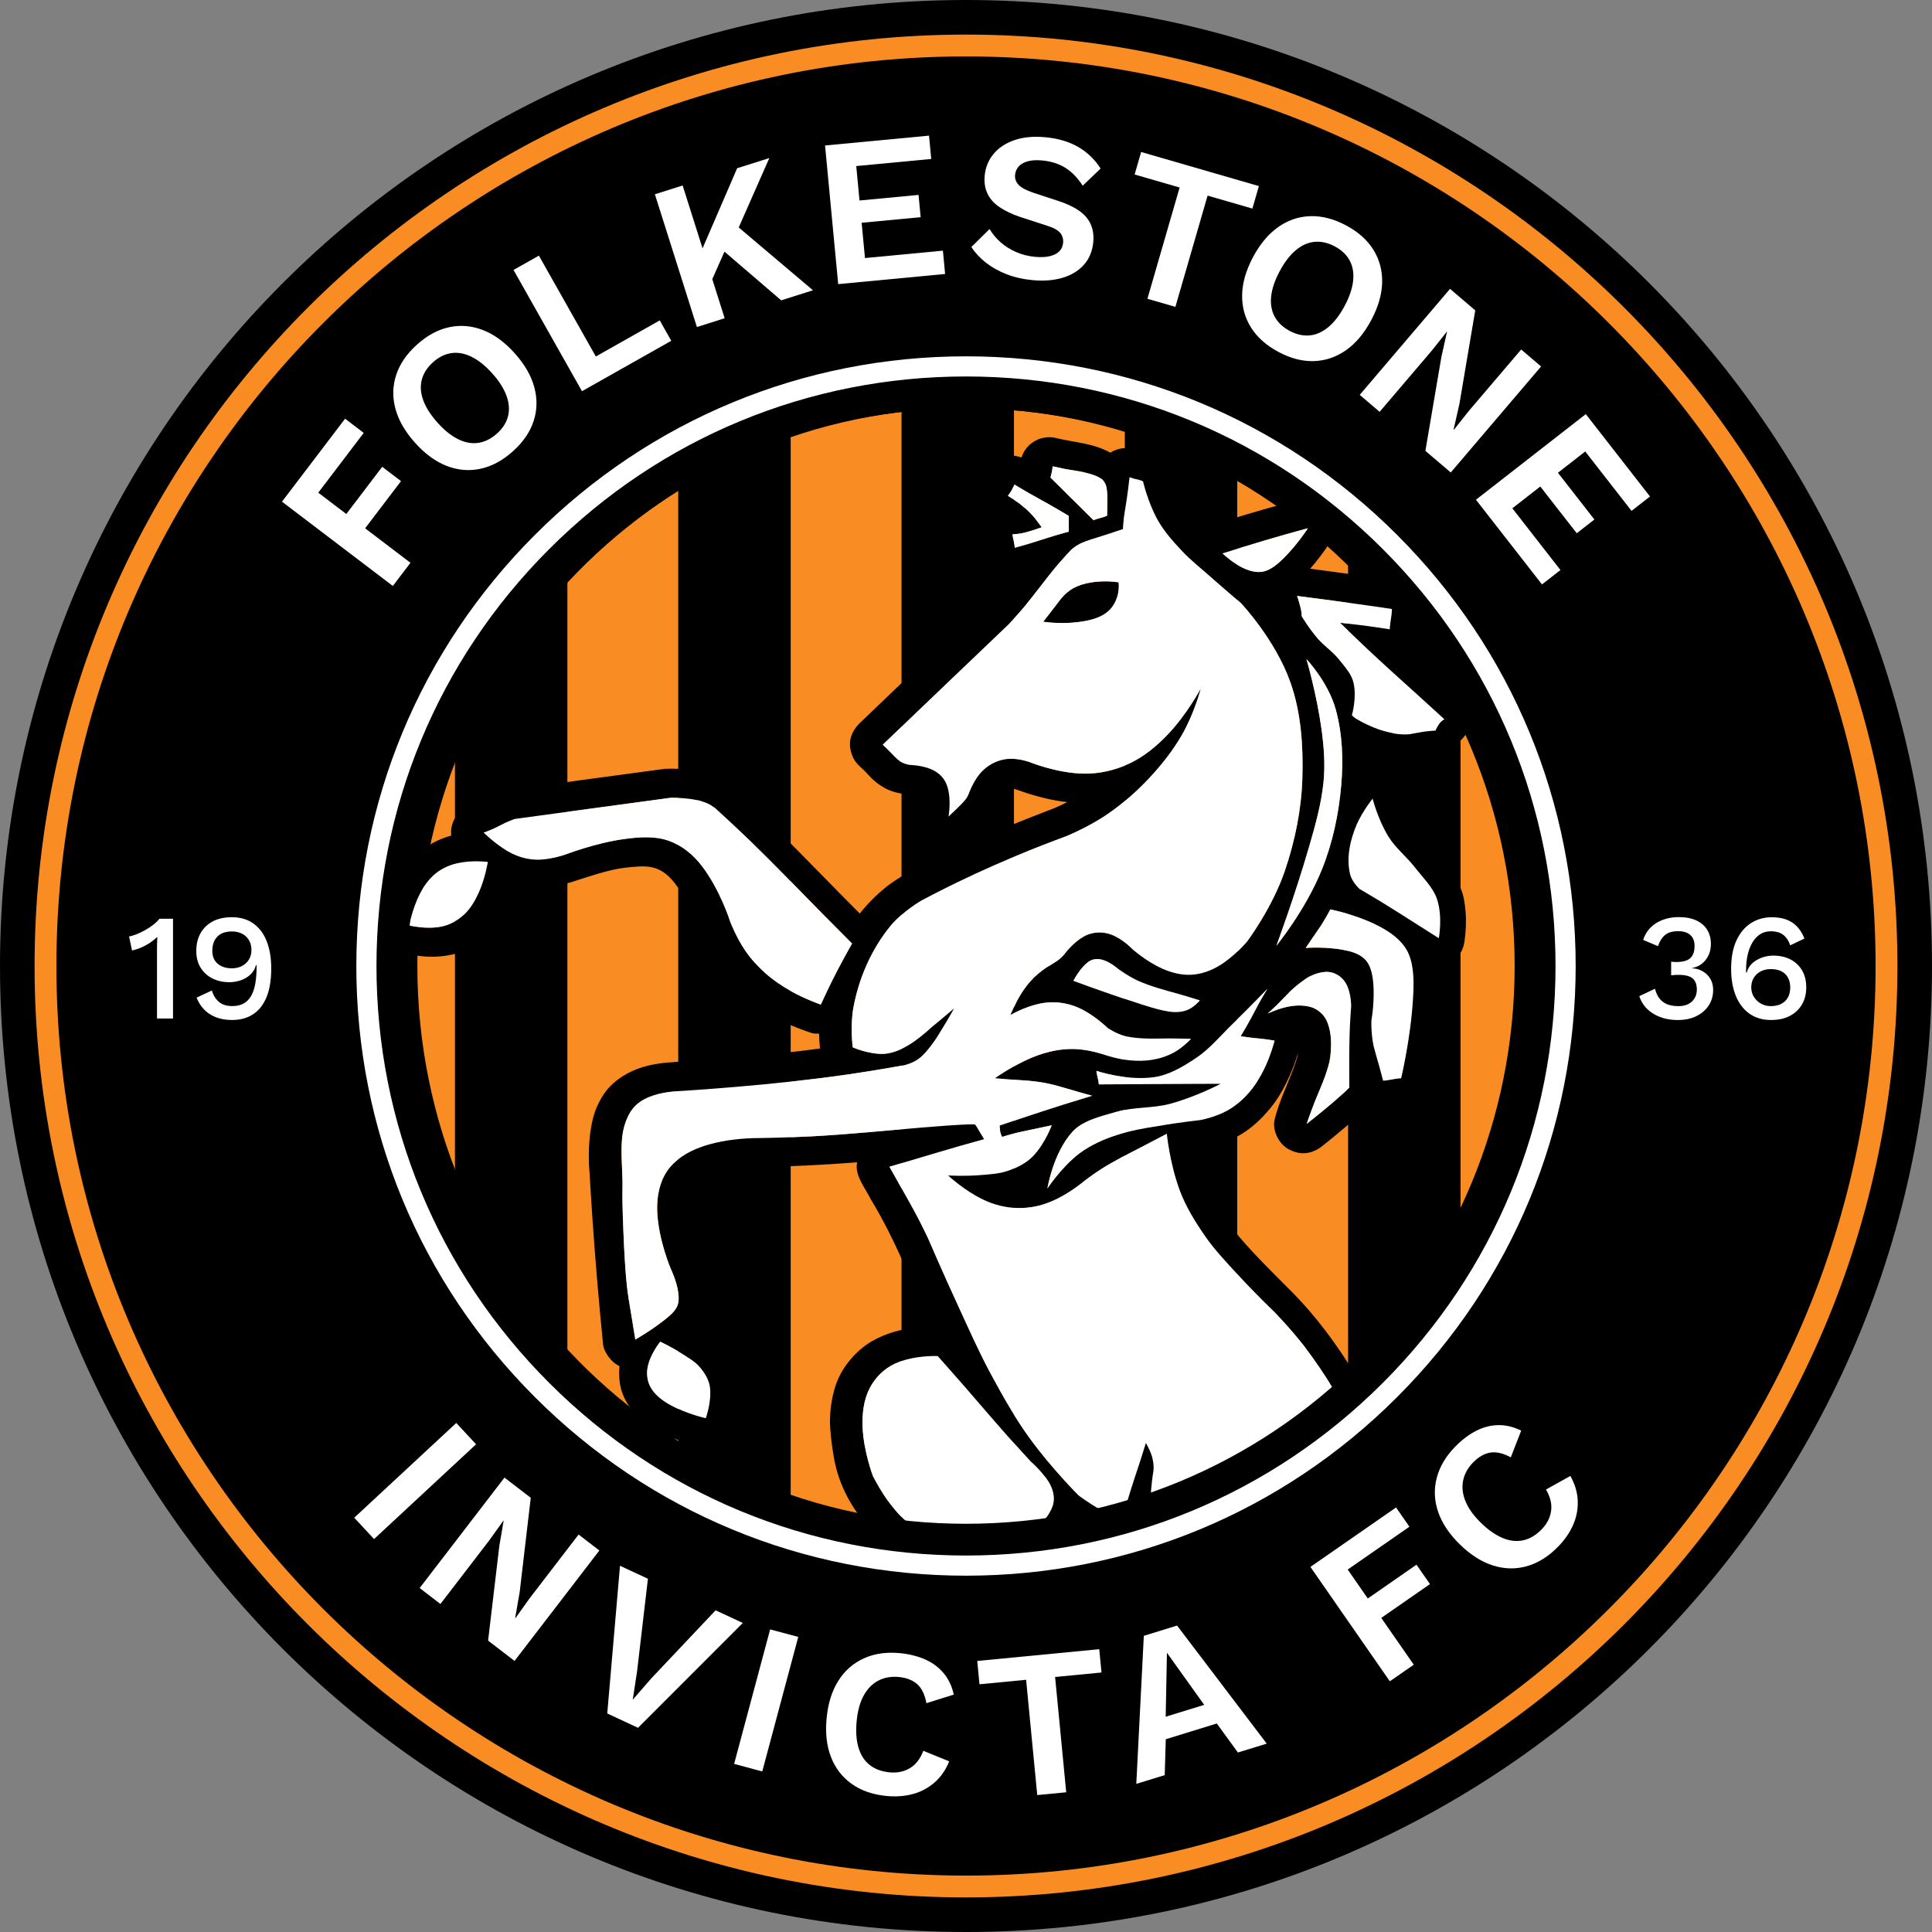 <svg xmlns="http://www.w3.org/2000/svg" width="316.228" height="316.228" viewBox="0 0 400 400" fill="none"><rect x="0" y="0" width="400" height="400" fill="#808080" stroke="none"/><g clip-path="url(#clip0_2639_356)"><path d="M400 200C400 89.541 310.456 0 200 0C89.544 0 0 89.541 0 200C0 310.459 89.544 400 200 400C310.456 400 400 310.456 400 200Z" fill="black"/><path d="M200 7.161C93.666 7.161 7.159 93.669 7.159 200C7.159 306.331 93.666 392.838 200 392.838C306.334 392.838 392.841 306.331 392.841 200C392.841 93.669 306.331 7.161 200 7.161ZM200 388.321C96.16 388.321 11.679 303.839 11.679 200C11.679 96.16 96.16 11.682 200 11.682C303.84 11.682 388.321 96.163 388.321 200.002C388.321 303.842 303.84 388.323 200 388.323" fill="#FA8C24"/><path d="M199.952 200.013C199.982 200.005 200.016 199.994 200.046 199.986C200.024 199.992 200.008 199.992 199.984 200C199.974 200.002 199.963 200.01 199.952 200.013Z" fill="white"/><path d="M200 315.503C262.735 315.503 313.591 263.79 313.591 200C313.591 136.21 262.735 84.497 200 84.497C137.264 84.497 86.409 136.21 86.409 200C86.409 263.79 137.264 315.503 200 315.503Z" fill="#FA8C24"/><mask id="mask0_2639_356" style="mask-type:luminance" maskUnits="userSpaceOnUse" x="76" y="74" width="248" height="252"><path d="M76.46 200C76.46 269.149 131.77 325.206 199.997 325.206C268.225 325.206 323.537 269.149 323.537 200C323.537 130.851 268.228 74.793 199.997 74.793C131.767 74.793 76.46 130.851 76.46 200Z" fill="white"/></mask><g mask="url(#mask0_2639_356)"><path d="M117.473 65.966H94.192V325.369H117.473V65.966Z" fill="black"/><path d="M163.702 65.966H140.421V325.369H163.702V65.966Z" fill="black"/><path d="M209.931 65.966H186.649V325.369H209.931V65.966Z" fill="black"/><path d="M256.161 65.966H232.88V325.369H256.161V65.966Z" fill="black"/><path d="M302.389 65.966H279.108V325.369H302.389V65.966Z" fill="black"/></g><path d="M76.46 200C76.46 269.149 131.77 325.206 199.997 325.206C268.225 325.206 323.537 269.149 323.537 200C323.537 130.851 268.228 74.793 199.997 74.793C131.767 74.793 76.46 130.851 76.46 200Z" stroke="#2E0000" stroke-width="0.345" stroke-miterlimit="10"/><path d="M237.238 298.759C237.238 298.759 236.696 300.537 236.124 302.305C235.251 304.956 234.357 307.602 233.553 310.275C233.403 310.772 233.259 311.268 233.123 311.746C234.829 311.223 236.519 310.662 238.191 310.064C238.389 307.22 238.674 305.29 238.674 305.29C238.674 305.29 238.845 304.547 238.84 303.808C238.84 303.266 238.77 302.726 238.656 302.195C238.437 300.857 237.291 298.812 237.235 298.756" fill="black"/><path d="M222.979 121.404C220.768 122.362 219.655 123.943 218.67 125.259C217.684 126.579 216.822 127.636 215.994 128.723C218.691 129.102 221.46 129.064 223.89 128.704C226.32 128.343 228.413 127.66 229.788 126.223C231.163 124.79 231.82 122.603 231.601 120.56C228.501 120.106 225.19 120.442 222.977 121.404" fill="black"/><path d="M280.748 148.795C280.276 148.501 279.891 148.084 279.891 148.084C279.891 148.084 280.962 144.466 280.22 141.321C279.8 139.54 278.433 138.01 277.141 136.416C275.894 134.875 274.15 133.732 272.842 132.218C270.981 130.063 269.504 127.578 269.504 127.578C269.504 127.578 269.51 127.345 269.488 127.118C269.381 125.722 268.572 123.474 268.548 123.377C268.548 123.377 271.136 123.708 273.72 124.05C276.118 124.363 278.877 124.745 281.338 125.092C282.073 125.196 282.804 125.295 283.539 125.399C285.864 125.73 288.185 126.074 288.185 126.074C288.185 126.074 288.171 126.603 288.118 127.126C287.952 128.205 287.699 130.055 287.739 130.282C287.739 130.282 286.641 130.104 285.539 129.943C284.732 129.826 283.929 129.711 283.119 129.604C281.929 129.441 280.375 129.26 279.192 129.124C278.214 129.011 277.493 128.937 277.451 128.931C277.451 128.931 280.201 131.634 283.005 134.274C286.58 137.628 290.193 140.87 293.76 144.09C296.409 146.493 299.05 148.909 299.05 148.909C299.05 148.909 298.71 149.091 298.433 149.345C297.65 150.1 297.269 151.15 297.194 151.256C297.194 151.256 296 151.318 294.823 151.473C294.072 151.572 293.333 151.761 292.582 151.865C290.978 152.295 288.414 151.855 288.318 151.769C288.318 151.769 286.938 151.513 285.621 151.067C283.969 150.482 282.332 149.751 280.748 148.787M284.185 165.347C284.185 165.347 285.256 169.627 287.461 173.208C288.906 175.552 291.215 177.365 292.964 179.611C294.671 181.806 296.708 183.744 297.504 186.107C298.751 189.816 297.888 194.246 297.888 194.246L293.942 191.741C291.197 189.992 288.46 188.246 285.693 186.556C283.6 185.282 281.483 184.051 281.483 184.051C281.483 184.051 279.998 182.727 279.539 181.077C278.671 177.539 279.563 173.841 280.887 170.717C282.15 167.865 284.188 165.347 284.188 165.347M292.542 206.927C292.046 215.111 290.094 223.257 290.094 223.257C290.094 223.257 289.603 223.273 289.117 223.335C288.169 223.522 286.535 223.786 286.358 223.743C286.358 223.743 285.947 222.165 285.517 220.592C285.229 219.54 284.884 218.502 284.633 217.444C283.862 215.092 283.891 211.284 283.958 211.14C283.958 211.14 284.679 207.129 284.297 203.282C284.126 201.568 283.739 199.885 282.724 198.764C281.702 197.632 280.062 197.058 278.364 196.713C274.487 195.931 270.332 196.259 270.332 196.259C270.332 196.259 271.021 195.239 271.715 194.222C272.161 193.57 272.618 192.93 273.056 192.273C274.11 190.791 275.4 188.377 275.429 188.289C275.429 188.289 281.403 189.408 286.321 192.195C288.641 193.512 290.705 195.237 291.656 197.49C292.82 200.246 292.745 203.586 292.545 206.924M279.739 208.358C279.739 208.358 279.579 210.296 279.488 212.237C279.427 213.573 279.395 214.908 279.371 216.245C279.314 219.666 279.357 225.025 279.357 225.182C279.357 225.182 278.682 225.85 277.977 226.488C277.323 227.081 276.658 227.663 275.985 228.237C273.875 230.058 270.604 232.637 270.519 232.704C270.519 232.704 271.293 230.451 272.153 228.226C273.285 225.436 274.586 222.67 275.248 219.799C275.643 217.874 275.571 215.856 275.571 215.856C275.571 215.856 275.624 213.151 274.554 211.1C273.969 209.984 272.968 209.113 271.795 208.633C267.654 207.116 262.546 209.869 262.458 209.85C262.458 209.85 263.494 208.921 264.484 207.949C265.16 207.287 265.79 206.579 266.466 205.917C268.028 204.174 270.717 202.366 270.826 202.331C270.826 202.331 272.594 201.317 274.375 201.226C276.164 201.114 278.148 202.131 279.05 204.457C279.766 206.246 279.734 208.358 279.734 208.358M261.707 221.367C260.832 223.134 259.804 224.825 258.514 226.283C257.254 227.708 255.812 228.969 254.175 229.89C251.617 231.329 248.557 231.882 248.557 231.882C248.557 231.882 244.146 232.357 239.788 233.131C234.165 233.946 228.256 235.297 223.492 238.779C219.658 241.732 216.857 246.063 216.857 246.063C216.857 246.063 218.002 238.773 222.024 234.333C224.122 232.015 227.716 231.177 231.26 230.16C234.779 229.148 238.693 229.479 242.261 228.517C247.657 227.065 252.722 224.381 252.722 224.381H252.551C252.423 224.381 252.22 224.381 251.959 224.384H251.513C251.313 224.384 251.091 224.384 250.851 224.387H250.231C250.042 224.387 249.844 224.387 249.638 224.389H249.299C249.118 224.389 248.931 224.389 248.739 224.392H248.359C248.135 224.392 247.905 224.392 247.668 224.395H247.652C247.214 224.395 246.755 224.4 246.282 224.403H246.231C244.205 224.413 241.895 224.424 239.583 224.437C237.545 224.448 235.508 224.459 233.471 224.469C230.483 224.485 227.492 224.502 227.492 224.502C227.492 224.502 227.476 224.146 227.415 223.802C227.241 223.089 226.971 221.858 227.009 221.701C227.009 221.701 233.131 223.77 238.806 223.02C241.956 222.603 244.899 220.867 247.729 218.964C250.482 217.113 252.674 214.424 255.147 212.027C258.853 208.43 262.431 204.697 262.431 204.697C262.431 204.697 261.742 205.781 261.107 206.895C260.661 207.674 260.252 208.475 259.828 209.266C258.792 211.306 256.941 214.448 256.877 214.539C256.877 214.539 257.849 214.689 258.829 214.806C259.406 214.876 259.983 214.924 260.559 214.988C261.828 215.087 263.825 215.418 263.889 215.439C263.889 215.439 263.101 218.55 261.707 221.356M245.662 209.169C244.528 209.578 243.259 209.623 242.012 209.428C239.66 209.063 237.348 208.264 235.022 207.514C228.581 205.437 222.237 203.047 222.237 203.047C222.237 203.047 223.052 201.447 224.208 200.176C224.793 199.533 225.436 198.943 226.186 198.705C228.616 197.88 231.553 200.692 231.569 200.662C231.569 200.662 233.422 202.011 235.457 202.977C238.378 204.296 241.406 205.052 244.277 205.85C246.357 206.462 248.423 207.113 248.423 207.113C248.423 207.113 247.214 208.603 245.66 209.164M271.082 175.149C272.332 170.821 273.544 166.482 274.006 162.073C274.388 158.423 274.118 154.712 273.614 151.03C272.602 143.671 270.484 136.45 270.484 136.45C270.484 136.45 274.986 141.209 276.548 146.875C277.931 151.887 278.15 157.259 277.688 162.581C277.168 168.578 275.91 174.519 273.67 180.065C270.273 188.47 264.255 195.824 264.255 195.824C264.255 195.824 268.062 185.595 271.082 175.149ZM265.769 115.567C264.565 116.761 263.267 117.853 261.804 118.275C257.857 119.343 253.096 114.55 253.083 114.582C253.083 114.582 255.254 113.898 257.427 113.231C260.26 112.358 263.099 111.511 265.942 110.705C268.375 110.013 270.813 109.351 270.813 109.351C270.813 109.351 268.586 112.78 265.771 115.567M229.268 103.805C229.268 104.726 229.244 105.68 229.225 106.248C229.217 106.561 229.212 106.764 229.212 106.764C229.212 106.764 228.87 106.924 228.512 107.044C227.762 107.244 226.542 107.607 226.413 107.712L224.226 105.546C223.634 104.959 223.041 104.371 222.445 103.786C221.546 102.916 220.638 102.046 219.805 101.172C218.611 99.992 217.554 98.945 217.49 98.881C217.49 98.881 217.527 98.713 217.58 98.481C217.762 97.928 217.89 97.327 217.936 96.678C217.938 96.633 217.941 96.588 217.944 96.542C217.944 96.542 219.236 96.847 220.539 97.098C221.444 97.271 222.363 97.378 223.265 97.565C225.18 97.768 228.136 99.148 228.24 99.29C228.24 99.29 228.774 99.848 228.985 100.521C229.089 100.852 229.145 101.202 229.18 101.56C229.276 102.313 229.281 103.068 229.268 103.805ZM218.488 110.862C218.021 111.001 217.554 111.148 217.086 111.295C216.619 111.442 216.152 111.591 215.685 111.738C215.052 111.949 214.302 112.181 213.559 112.406C213.335 112.475 213.113 112.545 212.889 112.614C212.083 112.854 211.271 113.081 210.732 113.228C210.36 113.332 210.12 113.396 210.088 113.402C210.088 113.402 210.072 113.047 210.011 112.702C209.837 111.989 209.567 110.758 209.605 110.601C209.605 110.601 210.283 110.595 210.948 110.505C212.619 110.299 215.455 109.226 215.671 109.167C215.671 109.167 215.185 108.507 214.686 107.858C213.912 106.692 212.131 105.033 211.912 104.983C211.912 104.983 211.57 104.652 211.199 104.358C210.777 104.056 210.326 103.773 209.946 103.493C209.287 103.068 208.705 102.724 208.63 102.662C208.63 102.662 208.825 102.409 209.055 102.075C209.1 101.944 209.185 101.808 209.324 101.666C209.541 101.285 209.808 100.745 209.938 100.481C209.984 100.387 210.013 100.326 210.016 100.321C210.016 100.321 211.412 101.17 212.828 101.984C213.759 102.521 214.702 103.036 215.639 103.562C217.783 104.721 221.15 106.726 221.263 106.804C221.263 106.804 221.268 107.648 221.271 108.494C221.271 108.913 221.276 109.535 221.279 109.861V110.077C221.279 110.077 219.874 110.451 218.48 110.865M174.941 197.982C174.401 198.972 173.862 199.965 173.344 200.969C171.915 203.65 169.985 207.869 169.934 207.995C169.934 207.995 166.671 206.862 163.715 205.194C161.841 204.136 160.052 202.932 158.455 201.511C156.869 200.102 155.433 198.521 154.239 196.772C152.362 194.016 151.155 190.801 151.155 190.801C151.155 190.801 149.118 184.316 145.305 179.312C143.486 176.925 141.115 175.002 138.392 174.046C135.636 173.08 132.461 173.272 129.316 173.699C123.057 174.551 116.974 176.962 116.974 176.962C116.974 176.962 114.494 177.825 111.986 177.966C109.266 178.142 106.515 177.274 104.091 175.584C101.976 174.19 100.131 172.377 100.131 172.377C100.131 172.377 101.114 172.022 102.07 171.6C102.638 171.349 103.186 171.056 103.744 170.781C104.796 170.183 106.571 169.539 106.657 169.539C106.657 169.539 106.681 169.536 106.721 169.531C106.737 169.531 106.758 169.526 106.78 169.523C106.919 169.504 107.172 169.47 107.522 169.422C107.602 169.411 107.685 169.4 107.773 169.387C109.247 169.187 111.978 168.815 114.71 168.444C120.08 167.715 125.449 166.986 130.819 166.257C134.846 165.71 138.872 165.165 138.872 165.165C138.872 165.165 140.167 165.147 141.449 165.253C141.876 165.288 142.309 165.331 142.739 165.387C142.824 165.398 142.907 165.411 142.992 165.422C143.126 165.44 143.257 165.459 143.39 165.48C143.43 165.488 143.473 165.496 143.513 165.502C143.711 165.534 143.908 165.571 144.106 165.611C144.528 165.657 145.003 165.79 145.478 165.964C145.801 166.065 146.122 166.177 146.434 166.308C146.952 166.538 147.43 166.85 147.764 167.093C148.034 167.264 148.204 167.4 148.229 167.454C148.229 167.454 151.871 170.751 155.403 174.161C160.172 178.791 164.714 183.499 169.229 188.105C172.807 191.733 176.407 195.338 176.407 195.338C176.407 195.338 175.662 196.649 174.938 197.974M99.138 184.783C98.35 186.521 97.386 188.182 96.038 189.405C94.705 190.615 93.09 191.504 91.349 191.846C88.198 192.462 84.719 191.624 84.719 191.624C84.719 191.624 85.37 188.123 86.911 185.101C87.744 183.469 88.826 181.969 90.211 180.85C91.536 179.779 93.146 179.069 94.836 178.695C97.789 178.041 101.004 178.457 101.004 178.457C101.004 178.457 100.486 181.814 99.138 184.783ZM134.109 282.978C134.659 280.265 136.696 277.787 136.696 277.787C136.696 277.787 138.971 278.839 141.059 280.182C142.453 281.077 143.906 281.875 144.899 283.061C145.954 284.318 146.816 285.734 146.995 287.261C147.347 290.313 146.122 293.624 146.122 293.624C146.122 293.624 142.127 292.735 138.733 290.852C137.107 289.95 135.628 288.799 134.758 287.317C134.007 286.041 133.804 284.468 134.106 282.975M286.775 157.734C288.826 158.087 290.791 158.215 292.396 157.878C294.347 157.526 295.723 157.347 296.935 157.264C297.925 157.144 299.474 156.84 300.734 155.537C301.258 155.011 301.682 154.389 301.987 153.716C303.389 152.458 304.278 151.038 304.433 149.494C304.59 147.927 303.989 146.237 302.393 144.464C302.051 144.154 301.709 143.841 301.365 143.529C298.032 140.501 294.7 137.46 291.368 134.469C292.604 133.228 292.852 131.874 293.012 130.485C293.1 129.732 293.162 128.971 293.343 128.213C293.608 125.887 293.741 123.935 291.693 121.781C290.652 120.771 289.512 120.299 288.358 120.12C286.836 119.896 285.317 119.685 283.795 119.468C279.616 118.87 275.437 118.291 271.256 117.746C271.95 116.942 272.62 116.117 273.267 115.276C274.327 113.89 275.17 112.702 275.648 111.65C275.875 111.148 276.028 110.673 276.065 110.227C276.233 108.417 276.153 106.486 273.587 104.43C271.988 103.335 270.292 103.082 268.53 103.535C267.737 103.757 266.949 103.979 266.159 104.198C260.589 105.752 255.08 107.292 249.433 109.322C249.323 109.442 249.158 109.586 248.928 109.645C248.391 109.781 247.649 109.412 246.172 107.498C244.843 105.773 243.687 104.104 242.813 101.592C242.434 100.505 242.138 99.391 241.858 98.492C241.385 97.018 240.982 95.955 239.406 94.791C237.788 93.549 235.767 93.432 234.077 92.847C232.739 92.647 231.318 92.823 229.885 93.72C226.258 91.709 222.445 91.635 218.643 90.687C217.292 90.361 215.719 90.481 214.277 91.29C212.742 92.166 211.904 93.445 211.493 94.708C209.239 94.046 206.996 93.656 204.283 96.999C204.04 97.381 203.853 97.797 203.754 98.016C203.511 98.558 203.656 98.233 203.554 98.398C203.14 98.948 203.303 98.734 202.959 99.287C201.955 100.673 201.389 103.21 202.555 105.415C202.897 106.083 203.37 106.686 203.933 107.186C202.836 108.643 202.598 110.964 203.231 113.183C203.287 113.42 203.316 113.519 203.335 113.618C203.458 114.323 203.485 116.678 206.091 118.459C206.886 118.977 207.768 119.281 208.641 119.388C207.14 121.3 205.535 123.182 203.805 125.03C195.148 133.286 186.497 141.561 177.851 149.855C175.79 152.039 175.371 154.469 176.845 157.275C177.694 158.618 178.853 159.315 179.403 160.036C180.166 160.824 180.553 161.312 181.539 162.071C182.15 162.541 183.053 163.155 184.035 163.574C185.021 163.993 186.086 164.22 186.842 164.33C188.238 164.508 188.828 164.452 189.749 164.84C190.393 167.806 188.03 170.209 191.952 173.846C194.235 175.432 196.863 175.91 199.821 173.424C201.148 172.065 202.58 171.034 204.12 168.984C204.991 167.742 205.509 166.391 205.995 165.293C206.363 164.626 206.553 164.145 207.308 163.566C208.048 163.085 208.689 163.077 209.485 163.221C209.773 163.272 210.059 163.336 210.862 163.609C212.961 164.396 216.686 165.491 219.698 165.908C220.114 165.969 220.536 166.017 220.958 166.062C220.088 166.522 219.196 166.946 218.285 167.32C217.375 167.694 216.443 168.02 213.578 169.147C210.713 170.273 205.912 172.207 201.175 174.292C196.438 176.375 191.763 178.612 188.599 180.345C185.434 182.078 183.776 183.309 182.238 184.671C180.7 186.033 179.28 187.525 178.006 189.135C169.371 180.508 160.546 171.037 151.497 162.938C150.72 162.266 149.871 161.681 148.963 161.197C145.825 159.582 141.684 158.989 137.66 159.176C126.656 160.671 115.658 162.129 104.649 163.659C104.294 163.729 103.701 163.937 103.06 164.164C102.203 164.428 100.993 165.125 99.626 165.758C97.885 166.629 96.302 166.706 94.719 168.602C93.648 169.956 93.271 171.486 93.421 173.008C91.464 173.526 89.6 174.396 87.968 175.579C86.057 176.983 84.591 178.65 83.445 180.401C82.457 181.913 81.707 183.488 81.125 185.029C80.444 186.831 79.945 188.695 79.694 189.886C79.25 192.059 79.512 192.454 79.811 193.602C80.073 194.524 80.935 195.68 81.875 196.422C82.169 196.654 82.471 196.849 82.764 196.98C83.798 197.536 85.456 197.765 87.226 197.963C89.333 198.211 92.315 198.15 95.391 197.156C97.031 196.606 98.572 195.752 99.923 194.668C104.12 191.162 105.535 187.231 106.782 183.608C109.821 184.236 111.962 184.099 114.99 183.531C119.423 182.548 124.558 180.209 129.529 179.638C133.313 179.266 136.429 178.679 139.623 182.751C140.058 183.282 140.458 183.838 141.046 184.791C141.633 185.744 142.408 187.098 143.046 188.513C144.835 192.74 146.472 198.395 151.128 203.437C152.642 205.092 154.479 206.737 156.466 208.176C159.972 210.852 164.225 212.593 168.223 213.936C168.666 214.01 169.12 214.01 169.576 214.01C169.6 215.033 169.667 216.056 169.771 217.076C159.107 218.56 148.41 219.169 137.719 220.032C134.923 220.344 132.491 220.865 129.882 222.259C128.507 223.006 127.019 224.069 125.869 225.412C124.715 226.755 123.895 228.384 123.42 229.54C123.42 229.54 123.017 230.547 122.747 231.644C121.415 237.049 122.072 242.96 122.072 242.96C122.248 246.042 122.443 249.144 122.656 252.266C123.263 261.131 124.005 269.811 124.859 278.308C124.977 279.907 126.691 282.225 128.242 282.802C128.01 285.883 128.355 289.154 131.345 292.51C132.141 293.408 133.035 294.217 134.37 295.106C135.705 295.992 137.478 296.959 139.334 297.728C141.187 298.5 143.123 299.074 144.383 299.37C146.677 299.896 147.217 299.624 148.496 299.239C149.409 298.876 150.333 298.321 151.203 297.143C152.004 296.072 152.415 294.406 152.816 292.649C153.291 290.647 153.636 287.189 152.447 283.742C151.774 281.915 150.57 280.286 149.801 279.33C148.343 277.56 148.127 277.68 147.361 277.005C146.207 276.19 145.04 275.429 143.863 274.716C144.012 274.489 144.165 274.265 144.325 274.041C144.771 273.542 145.505 271.758 145.748 269.916C145.991 267.694 145.545 265.408 144.848 263.302C144.06 261.083 142.827 258.458 142.103 255.475C141.695 253.806 141.46 252.095 141.377 250.845C141.265 248.688 141.428 247.468 142.378 245.855C142.816 245.217 143.438 244.699 144.103 244.261C144.768 243.823 145.476 243.465 146.661 243.083C149.147 242.277 152.984 241.596 156.263 241.652C163.334 241.534 170.399 241.198 177.461 240.643C176.866 243.222 179.066 245.868 180.313 248.338C185.565 256.976 188.828 265.924 192.996 274.722C191.749 274.716 190.5 274.789 189.258 274.927C186.828 275.186 183.592 275.897 180.364 277.774C178.754 278.74 177.32 280.003 176.097 281.451C174.877 282.898 173.87 284.527 173.205 286.278C172.54 288.03 172.217 289.904 172.054 291.085C171.894 292.265 171.894 292.745 171.87 293.226C171.846 293.707 171.795 294.187 171.883 295.56C171.972 296.932 172.196 299.194 172.591 301.434C173.264 305.656 175.101 310.47 178.922 315.135C178.933 315.148 178.943 315.161 178.954 315.172C182.417 315.765 185.931 316.208 189.49 316.488C189.306 316.363 189.197 316.291 189.197 316.291C189.197 316.291 187.787 315.217 186.556 313.968C185.734 313.132 184.981 312.227 184.265 311.292C182.585 309.159 180.775 305.717 180.732 305.586C180.732 305.586 178.783 300.481 178.591 295.354C178.487 292.566 178.855 289.776 180.054 287.426C181.17 285.234 182.994 283.418 185.21 282.369C189.138 280.511 194.153 280.754 194.153 280.754C194.153 280.754 196.831 283.758 199.477 286.786C202.625 290.404 205.728 294.051 208.894 297.629C211.132 300.144 213.426 302.614 213.426 302.614C213.426 302.614 214.921 303.901 216.099 305.434C217.885 307.466 218.595 309.826 217.941 311.792C217.204 313.904 215.362 315.69 215.362 315.69C219.877 315.055 224.309 314.16 228.646 313.023C228.168 312.745 227.69 312.467 227.214 312.184C225.719 311.354 223.375 309.671 223.289 309.575C223.289 309.575 217.674 303.971 213.087 297.626C210.083 293.474 207.562 288.975 205.111 284.438C202.673 279.926 200.606 275.213 198.446 270.543C195.213 263.553 192.174 256.471 192.174 256.471C192.174 256.471 191.282 254.567 190.321 252.698C189.045 250.234 187.661 247.796 186.268 245.331C185.21 243.446 184.153 241.561 184.153 241.561C184.153 241.561 186.569 240.851 188.986 240.135C192.206 239.177 195.423 238.21 198.652 237.281C201.196 236.552 203.746 235.852 203.746 235.852C203.746 235.852 203.303 235.102 202.847 234.36C202.486 233.831 202.134 232.963 201.757 232.774C198.091 232.816 194.275 233.193 190.452 233.481C183.047 234.103 175.643 234.856 168.223 235.262C162.626 235.556 157.019 235.628 157.019 235.628C157.019 235.628 150.637 235.5 145.115 237.492C142.287 238.512 139.703 240.133 138.133 242.442C136.549 244.771 135.954 247.775 136.074 250.784C136.312 256.8 138.939 262.821 138.939 262.821C138.939 262.821 140.052 265.125 140.424 267.507C140.595 268.591 140.603 269.691 140.149 270.583C139.588 271.686 138.506 272.554 137.417 273.408C134.651 275.582 131.54 277.344 131.54 277.344C131.54 277.344 131.182 275.152 130.824 272.96C130.416 270.471 130.202 269.173 130.154 268.882C129.866 267.115 129.428 263.713 129.081 255.171C128.672 245.038 129.019 247.532 128.827 242.747C128.651 238.37 128.416 235.142 129.676 231.938C130.181 230.648 130.838 229.569 131.812 228.694C132.822 227.788 134.103 227.18 135.446 226.755C137.911 225.973 140.619 225.903 140.619 225.903C140.619 225.903 146.442 225.535 152.252 225.038C160.073 224.381 167.894 223.554 175.688 222.435C181.517 221.588 187.317 220.52 187.317 220.52C187.317 220.52 189.015 220.114 190.297 219.14C191.325 218.357 192.145 217.295 192.962 216.227C193.851 215.065 194.585 213.786 195.359 212.529C196.494 210.683 197.538 208.785 197.538 208.785C197.538 208.785 195.245 210.766 192.892 212.678C189.803 215.522 186.476 217.928 183.066 218.189C179.867 218.333 176.554 216.836 176.554 216.836C176.554 216.836 175.993 212.689 176.671 208.74C177.739 202.839 180.26 196.719 184.436 191.629C187.095 188.518 190.876 186.39 190.876 186.39C190.876 186.39 194.518 184.463 198.224 182.666C203.156 180.278 208.123 178.097 213.097 176.092C216.881 174.564 220.71 173.154 220.71 173.154C220.71 173.154 225.489 171.245 229.599 168.364C232.643 166.228 235.454 163.758 237.994 161.035C240.541 158.298 242.864 155.353 244.715 152.138C247.251 147.732 248.586 142.643 248.586 142.643C248.586 142.643 245.785 147.9 241.839 152.044C239.5 154.501 236.878 156.682 233.89 158.079C230.929 159.462 227.682 160.226 224.432 160.18C218.798 160.097 213.153 157.78 213.153 157.78C213.153 157.78 211.236 157.072 209.338 157.112C206.985 157.123 204.51 158.204 202.785 160.33C201.359 162.089 200.572 164.386 200.572 164.386C200.572 164.386 200.339 164.96 199.987 165.448C199.058 166.679 196.516 168.906 196.393 169.08C196.393 169.08 196.801 166.738 196.508 164.508C196.353 163.328 196.019 162.175 195.359 161.259C194.716 160.362 193.779 159.678 192.727 159.243C190.737 158.421 188.393 158.375 188.393 158.375C188.393 158.375 187.477 158.271 186.724 157.857C186.174 157.553 185.712 157.085 185.229 156.64C184.34 155.676 182.863 154.236 182.764 154.199C182.764 154.199 186.169 150.931 189.579 147.665C191.763 145.574 193.944 143.484 196.131 141.396C202.465 135.345 208.801 129.297 208.801 129.297C208.801 129.297 210.529 127.476 212.139 125.556C214.334 122.886 216.339 120.13 218.462 117.551C220.072 115.631 221.799 113.81 221.799 113.81C221.799 113.81 222.608 113.097 223.538 112.619C224.293 112.229 225.118 111.968 225.935 111.687C228.536 110.908 232.432 109.591 232.525 109.551C232.525 109.551 232.557 108.542 232.667 107.543C232.76 106.71 232.904 105.883 233.027 105.052C233.444 102.652 233.868 98.903 233.871 98.799C233.871 98.799 234.25 98.959 234.64 99.071C235.353 99.237 236.493 99.472 236.68 99.717C236.68 99.717 237.663 104.024 239.729 107.717C241.024 110.032 242.843 112.056 244.699 114.043C246.533 116.008 248.677 117.685 250.714 119.487C253.78 122.2 256.904 124.843 256.904 124.843C256.904 124.843 264.039 132.378 267.189 141.326C269.365 147.505 269.846 154.287 269.651 161.048C269.464 167.542 268.153 174.001 266.065 180.188C263.422 188.009 258.207 194.924 258.207 194.924C258.207 194.924 255.638 198.038 252.407 199.971C250.645 201.023 248.677 201.709 246.677 201.819C244.683 201.928 242.651 201.429 240.757 200.601C237.332 199.106 234.384 196.452 234.384 196.452C234.384 196.452 232.918 194.897 231.137 193.979C228.835 192.703 226.283 192.809 224.317 193.942C222.36 195.058 220.835 196.991 220.835 196.991C220.835 196.991 220.211 197.859 219.42 198.532C218.843 199.02 218.165 199.389 217.522 199.811C216.04 200.561 213.906 202.489 213.856 202.633C213.856 202.633 213.151 203.349 212.542 204.136C212.115 204.686 211.725 205.263 211.362 205.858C210.323 207.509 209.25 210.061 209.223 210.133C209.223 210.133 211.906 208.598 214.782 207.915C218.088 207.079 221.567 207.586 224.528 209.266C227.124 210.681 229.329 212.833 229.329 212.833C229.329 212.833 230.985 213.989 232.827 214.494C235.919 215.212 239.097 215.02 242.087 215.001C244.357 215.017 246.629 215.079 246.629 215.079C246.629 215.079 245.04 216.827 243.08 217.909C240.09 219.527 236.928 219.821 234.037 219.548C231.436 219.303 228.891 218.443 228.891 218.443C228.891 218.443 226.042 217.426 223.14 217.231C219.356 216.966 215.527 217.986 212.013 219.714C208.892 221.207 206.021 223.236 206.021 223.236C206.021 223.236 207.607 223.377 209.199 223.498C210.067 223.564 210.937 223.61 211.805 223.674C213.298 223.741 215.725 224.08 215.837 224.12C215.837 224.12 216.878 224.299 217.906 224.547C218.646 224.726 219.375 224.939 220.106 225.148C222.462 225.858 226.056 226.849 226.13 226.867C226.13 226.867 223.351 227.703 220.584 228.568C217.466 229.545 214.355 230.565 211.242 231.609C209.121 232.32 207.007 233.041 207.007 233.041C207.007 233.041 207.007 233.54 207.071 234.034C207.111 234.555 207.471 235.356 207.487 235.374C207.487 235.374 208.577 235.022 209.682 234.736C210.481 234.531 211.29 234.36 212.096 234.183C214.277 233.738 217.661 233.011 217.754 232.985C217.754 232.985 216.392 236.731 213.904 239.342C212.555 240.757 210.726 241.689 208.809 242.376C206.948 243.043 204.887 243.147 202.828 243.313C199.592 243.572 196.315 243.377 196.315 243.377C196.315 243.377 199.642 246.498 203.546 248.354C208.179 250.616 213.22 250.613 217.434 248.851C221.137 247.374 224.355 244.632 224.355 244.632C224.355 244.632 226.133 243.238 228.026 242.028C230.872 240.247 233.778 238.798 236.603 237.34C239.097 236.037 241.591 234.728 241.591 234.728C241.591 234.728 242.197 240.915 244.295 246.528C245.545 249.871 247.465 252.96 249.526 255.948C251.505 258.813 253.951 261.352 256.327 263.958C259.894 267.87 263.742 271.528 263.742 271.528C263.742 271.528 267.061 274.911 269.956 278.628C272.239 281.611 274.26 284.649 276.134 287.685C277.515 286.47 278.863 285.224 280.185 283.945C276.743 278.393 272.73 272.77 267.272 267.264C259.678 259.67 252.517 252.786 249.281 244.592C248.343 242.167 247.945 240.189 247.46 238.004C248.453 237.884 249.47 237.762 250.463 237.476C251.612 237.203 253.849 236.507 256.132 235.316C258.402 234.095 260.42 232.429 262.266 230.304C263.059 229.404 263.817 228.472 264.613 227.233C266.3 224.598 267.857 221.124 268.759 217.93C268.61 218.892 268.498 219.185 268.233 219.986C266.97 223.791 264.679 228.141 263.812 232.192C263.574 233.973 264.548 236.771 266.928 238.013C268.965 239.049 271.192 239.147 273.507 237.476C276.767 234.912 279.977 232.218 283.135 229.222C284.7 230.063 287.165 229.751 288.802 229.409C290.388 229.193 292.102 229.212 293.92 227.244C294.246 226.87 294.526 226.453 294.759 226.013C294.991 225.572 295.178 225.105 295.538 223.495C295.899 221.885 296.43 219.132 296.847 216.36C297.261 213.589 297.557 210.801 297.725 208.951C297.893 207.097 297.936 206.182 297.957 205.266C297.992 203.263 297.998 201.557 297.821 200.251C299.127 200.067 300.393 199.725 301.827 198.104C303.247 196.27 303.178 195.036 303.413 193.084C303.543 191.466 303.608 189.127 303.172 186.644C302.572 182.26 299.06 178.369 295.851 174.524C294.532 173.018 293.159 171.79 292.345 170.701C290.604 168.5 290.11 165.358 288.452 161.942C286.986 159.905 285.085 159.286 283.21 159.334C283.218 158.525 283.264 157.716 283.258 156.904C284.414 157.259 285.592 157.539 286.786 157.742" fill="black"/><path d="M229.788 126.226C228.413 127.66 226.32 128.346 223.89 128.704C221.46 129.065 218.691 129.099 215.994 128.723C216.822 127.639 217.682 126.579 218.67 125.26C219.655 123.941 220.769 122.36 222.979 121.404C225.19 120.445 228.504 120.106 231.601 120.56C231.82 122.606 231.164 124.79 229.788 126.226ZM263.729 271.52C263.729 271.52 259.884 267.862 256.314 263.95C253.937 261.347 251.491 258.805 249.513 255.94C247.449 252.952 245.532 249.865 244.282 246.52C242.183 240.907 241.577 234.72 241.577 234.72C241.577 234.72 239.086 236.029 236.589 237.332C233.764 238.787 230.859 240.239 228.013 242.02C226.12 243.23 224.341 244.624 224.341 244.624C224.341 244.624 221.124 247.369 217.42 248.843C213.204 250.605 208.163 250.605 203.533 248.346C199.629 246.493 196.302 243.369 196.302 243.369C196.302 243.369 199.576 243.564 202.814 243.305C204.873 243.139 206.935 243.035 208.796 242.367C210.713 241.681 212.542 240.749 213.89 239.334C216.379 236.723 217.741 232.977 217.741 232.977C217.645 233.001 214.261 233.73 212.083 234.175C211.276 234.352 210.467 234.523 209.669 234.728C208.563 235.014 207.474 235.366 207.474 235.366C207.458 235.345 207.1 234.547 207.057 234.026C206.996 233.535 206.993 233.033 206.993 233.033C206.993 233.033 209.108 232.312 211.228 231.601C214.342 230.555 217.452 229.537 220.571 228.56C223.34 227.695 226.117 226.859 226.117 226.859C226.039 226.841 222.448 225.85 220.093 225.14C219.361 224.931 218.632 224.715 217.893 224.539C216.868 224.291 215.823 224.112 215.823 224.112C215.711 224.072 213.284 223.732 211.792 223.666C210.924 223.602 210.053 223.556 209.185 223.489C207.597 223.369 206.008 223.228 206.008 223.228C206.008 223.228 208.878 221.201 211.997 219.706C215.514 217.978 219.34 216.961 223.124 217.225C226.026 217.42 228.875 218.435 228.875 218.435C228.875 218.435 231.42 219.295 234.021 219.54C236.912 219.813 240.074 219.519 243.064 217.901C245.022 216.819 246.613 215.07 246.613 215.07C246.613 215.07 244.343 215.009 242.071 214.993C239.081 215.014 235.903 215.207 232.811 214.486C230.969 213.981 229.313 212.825 229.313 212.825C229.313 212.825 227.108 210.673 224.512 209.258C221.551 207.578 218.072 207.073 214.766 207.906C211.89 208.59 209.207 210.125 209.207 210.125C209.234 210.053 210.307 207.501 211.346 205.85C211.709 205.258 212.101 204.678 212.526 204.128C213.135 203.34 213.84 202.625 213.84 202.625C213.89 202.481 216.024 200.553 217.506 199.803C218.149 199.378 218.827 199.012 219.404 198.524C220.195 197.851 220.819 196.983 220.819 196.983C220.819 196.983 222.344 195.05 224.301 193.934C226.266 192.801 228.819 192.695 231.121 193.971C232.902 194.889 234.368 196.443 234.368 196.443C234.368 196.443 237.316 199.098 240.741 200.593C242.634 201.421 244.664 201.92 246.661 201.81C248.661 201.704 250.629 201.017 252.391 199.963C255.622 198.03 258.191 194.916 258.191 194.916C258.191 194.916 263.408 188 266.049 180.18C268.14 173.993 269.448 167.534 269.635 161.04C269.833 154.279 269.349 147.5 267.176 141.318C264.025 132.37 256.89 124.835 256.89 124.835C256.89 124.835 253.766 122.192 250.701 119.479C248.666 117.677 246.522 116 244.685 114.034C242.832 112.048 241.014 110.024 239.716 107.709C237.649 104.016 236.667 99.709 236.667 99.709C236.48 99.463 235.337 99.228 234.627 99.063C234.237 98.948 233.858 98.79 233.858 98.79C233.855 98.895 233.43 102.644 233.014 105.044C232.891 105.874 232.747 106.702 232.653 107.535C232.541 108.537 232.512 109.543 232.512 109.543C232.421 109.583 228.523 110.9 225.925 111.679C225.108 111.962 224.285 112.224 223.527 112.611C222.595 113.089 221.789 113.802 221.789 113.802C221.789 113.802 220.061 115.623 218.451 117.543C216.328 120.122 214.323 122.878 212.128 125.548C210.518 127.468 208.79 129.289 208.79 129.289C208.79 129.289 202.454 135.334 196.12 141.388C193.936 143.476 191.752 145.566 189.568 147.657C186.158 150.923 182.754 154.191 182.754 154.191C182.852 154.228 184.329 155.668 185.218 156.631C185.701 157.077 186.163 157.547 186.713 157.849C187.464 158.26 188.382 158.367 188.382 158.367C188.382 158.367 190.727 158.412 192.716 159.235C193.768 159.67 194.703 160.354 195.349 161.251C196.008 162.167 196.342 163.32 196.497 164.5C196.791 166.73 196.382 169.072 196.382 169.072C196.505 168.895 199.047 166.671 199.976 165.44C200.329 164.952 200.561 164.378 200.561 164.378C200.561 164.378 201.349 162.081 202.774 160.322C204.499 158.196 206.975 157.115 209.327 157.104C211.225 157.064 213.143 157.772 213.143 157.772C213.143 157.772 218.787 160.092 224.421 160.172C227.671 160.22 230.918 159.454 233.879 158.071C236.864 156.674 239.486 154.493 241.828 152.036C245.775 147.892 248.576 142.634 248.576 142.634C248.576 142.634 247.243 147.724 244.704 152.13C242.853 155.344 240.53 158.292 237.983 161.027C235.444 163.753 232.632 166.223 229.588 168.356C225.479 171.237 220.699 173.146 220.699 173.146C220.699 173.146 216.87 174.556 213.087 176.084C208.109 178.089 203.146 180.27 198.214 182.66C194.508 184.454 190.868 186.385 190.868 186.385C190.868 186.385 187.085 188.513 184.428 191.624C180.252 196.71 177.731 202.83 176.663 208.734C175.982 212.683 176.545 216.833 176.545 216.833C176.545 216.833 179.859 218.331 183.058 218.187C186.468 217.922 189.795 215.516 192.884 212.675C195.237 210.764 197.53 208.782 197.53 208.782C197.53 208.782 196.486 210.681 195.351 212.526C194.58 213.783 193.843 215.062 192.954 216.224C192.137 217.292 191.317 218.355 190.289 219.137C189.007 220.112 187.309 220.518 187.309 220.518C187.309 220.518 181.512 221.586 175.68 222.432C167.889 223.554 160.065 224.381 152.244 225.035C146.434 225.532 140.611 225.901 140.611 225.901C140.611 225.901 137.903 225.97 135.438 226.752C134.095 227.177 132.814 227.786 131.804 228.691C130.827 229.569 130.173 230.648 129.668 231.938C128.408 235.142 128.646 238.37 128.819 242.747C129.011 247.532 128.664 245.038 129.073 255.171C129.417 263.715 129.855 267.114 130.146 268.882C130.194 269.173 130.408 270.471 130.816 272.959C131.177 275.152 131.532 277.344 131.532 277.344C131.532 277.344 134.643 275.582 137.409 273.408C138.498 272.554 139.577 271.686 140.141 270.583C140.595 269.694 140.586 268.591 140.416 267.507C140.044 265.123 138.931 262.821 138.931 262.821C138.931 262.821 136.304 256.797 136.066 250.784C135.946 247.777 136.541 244.771 138.125 242.442C139.697 240.133 142.279 238.512 145.107 237.492C150.629 235.5 157.013 235.628 157.013 235.628C157.013 235.628 162.621 235.556 168.217 235.262C175.638 234.859 183.039 234.106 190.446 233.481C194.27 233.193 198.086 232.814 201.752 232.774C202.128 232.963 202.478 233.828 202.841 234.36C203.298 235.102 203.741 235.852 203.741 235.852C203.741 235.852 201.188 236.552 198.646 237.281C195.418 238.21 192.201 239.177 188.98 240.135C186.564 240.851 184.147 241.561 184.147 241.561C184.147 241.561 185.205 243.446 186.262 245.331C187.656 247.793 189.039 250.234 190.315 252.698C191.277 254.567 192.169 256.471 192.169 256.471C192.169 256.471 195.207 263.552 198.441 270.543C200.601 275.213 202.668 279.926 205.105 284.438C207.557 288.975 210.077 293.474 213.081 297.626C217.671 303.971 223.284 309.575 223.284 309.575C223.372 309.671 225.716 311.354 227.209 312.184C227.684 312.47 228.162 312.745 228.64 313.022C230.149 312.627 231.644 312.2 233.129 311.746C233.265 311.268 233.412 310.772 233.559 310.275C234.362 307.602 235.26 304.956 236.13 302.304C236.699 300.534 237.243 298.758 237.243 298.758C237.3 298.812 238.445 300.86 238.664 302.198C238.779 302.729 238.846 303.268 238.848 303.81C238.851 304.553 238.68 305.292 238.68 305.292C238.68 305.292 238.394 307.22 238.197 310.067C252.284 305.031 265.123 297.375 276.126 287.68C274.254 284.641 272.231 281.605 269.948 278.623C267.053 274.906 263.734 271.523 263.734 271.523" fill="white"/><path d="M219.807 101.172C220.688 102.043 221.567 102.916 222.448 103.786C223.041 104.374 223.636 104.961 224.229 105.548C225.321 106.63 226.416 107.714 226.416 107.714C226.544 107.61 227.764 107.244 228.515 107.046C228.87 106.926 229.214 106.766 229.214 106.766C229.214 106.766 229.222 106.563 229.228 106.251C229.244 105.682 229.268 104.731 229.27 103.807C229.281 103.071 229.276 102.318 229.182 101.562C229.145 101.207 229.091 100.857 228.987 100.523C228.776 99.853 228.245 99.292 228.245 99.292C228.234 99.284 228.221 99.274 228.202 99.257C227.596 98.788 226.718 98.286 224.328 97.762C223.917 97.671 223.091 97.493 222.023 97.335C221.513 97.26 221.166 97.223 220.547 97.1C220.114 97.015 219.895 96.956 219.238 96.812C218.68 96.689 218.229 96.598 217.946 96.542C217.853 97.279 217.778 97.669 217.724 97.89C217.639 98.232 217.62 98.315 217.583 98.481C217.562 98.577 217.538 98.673 217.516 98.772C217.508 98.809 217.5 98.844 217.492 98.881C218.243 99.621 219.118 100.488 219.81 101.172H219.807Z" fill="white"/><path d="M211.204 104.36C211.575 104.654 211.917 104.985 211.917 104.985C212.136 105.036 213.917 106.697 214.691 107.861C215.191 108.51 215.677 109.169 215.677 109.169C215.46 109.228 212.625 110.302 210.953 110.507C210.288 110.598 209.61 110.601 209.61 110.601C209.573 110.758 209.842 111.989 210.016 112.702C210.075 113.049 210.093 113.402 210.093 113.402C210.125 113.396 210.363 113.332 210.737 113.228C211.276 113.079 212.088 112.854 212.894 112.614C213.119 112.547 213.343 112.475 213.565 112.406C214.307 112.184 215.055 111.949 215.69 111.738C216.157 111.589 216.625 111.442 217.092 111.295C217.559 111.148 218.024 111.001 218.494 110.862C219.888 110.448 221.292 110.075 221.292 110.075V109.858C221.292 109.533 221.287 108.91 221.284 108.491C221.281 107.647 221.276 106.801 221.276 106.801C221.164 106.724 217.797 104.718 215.653 103.559C214.715 103.033 213.773 102.518 212.841 101.981C211.426 101.164 210.029 100.318 210.029 100.318C210.027 100.323 209.997 100.385 209.952 100.478C209.821 100.742 209.554 101.282 209.338 101.664C209.247 101.8 209.159 101.936 209.068 102.072C208.838 102.406 208.644 102.66 208.644 102.66C208.718 102.721 209.303 103.068 209.96 103.49C210.342 103.768 210.79 104.053 211.212 104.355" fill="white"/><path d="M258.826 214.817C257.849 214.699 256.874 214.55 256.874 214.55C256.938 214.462 258.791 211.319 259.825 209.276C260.249 208.486 260.66 207.685 261.104 206.905C261.739 205.792 262.428 204.708 262.428 204.708C262.428 204.708 258.853 208.44 255.144 212.04C252.671 214.44 250.479 217.126 247.726 218.977C244.896 220.881 241.956 222.616 238.802 223.033C233.128 223.783 227.006 221.714 227.006 221.714C226.968 221.869 227.238 223.102 227.412 223.812C227.47 224.16 227.486 224.512 227.486 224.512C227.486 224.512 230.477 224.496 233.465 224.48C235.502 224.469 237.539 224.459 239.577 224.448C241.889 224.435 244.199 224.424 246.225 224.413H246.276C246.749 224.413 247.208 224.408 247.646 224.405H247.662C247.9 224.405 248.129 224.405 248.354 224.403H248.733C248.925 224.403 249.112 224.403 249.293 224.4H249.633C249.838 224.4 250.036 224.4 250.225 224.397H250.845C251.085 224.397 251.307 224.397 251.507 224.395H251.953C252.215 224.395 252.418 224.395 252.546 224.392H252.717C252.717 224.392 247.651 227.075 242.255 228.528C238.688 229.489 234.773 229.158 231.254 230.17C227.713 231.187 224.119 232.023 222.018 234.344C217.997 238.784 216.851 246.074 216.851 246.074C216.851 246.074 219.652 241.743 223.486 238.789C228.247 235.307 234.159 233.954 239.782 233.142C244.14 232.368 248.551 231.892 248.551 231.892C248.551 231.892 251.611 231.337 254.169 229.9C255.806 228.979 257.251 227.719 258.508 226.293C259.798 224.835 260.826 223.145 261.702 221.377C263.095 218.571 263.883 215.46 263.883 215.46C263.816 215.439 261.819 215.108 260.551 215.009C259.974 214.948 259.395 214.897 258.821 214.827" fill="white"/><path d="M136.696 277.79C136.696 277.79 134.661 280.268 134.108 282.981C133.804 284.473 134.01 286.043 134.76 287.32C135.63 288.802 137.107 289.952 138.736 290.855C142.13 292.74 146.124 293.626 146.124 293.626C146.124 293.626 147.35 290.315 146.997 287.263C146.821 285.736 145.956 284.318 144.901 283.061C143.908 281.878 142.453 281.077 141.062 280.182C138.974 278.839 136.699 277.787 136.699 277.787" fill="white"/><path d="M217.93 311.794C218.582 309.829 217.874 307.471 216.088 305.436C214.91 303.906 213.415 302.617 213.415 302.617C213.415 302.617 211.124 300.147 208.884 297.631C205.717 294.053 202.617 290.406 199.466 286.788C196.817 283.76 194.142 280.756 194.142 280.756C194.142 280.756 189.127 280.513 185.2 282.374C182.981 283.424 181.16 285.239 180.043 287.431C178.845 289.781 178.476 292.574 178.58 295.359C178.772 300.486 180.722 305.591 180.722 305.591C180.767 305.719 182.575 309.161 184.257 311.295C184.973 312.229 185.726 313.134 186.548 313.97C187.779 315.217 189.189 316.293 189.189 316.293C189.189 316.293 189.301 316.363 189.482 316.491C192.561 316.734 195.672 316.862 198.815 316.862C204.427 316.862 209.947 316.459 215.348 315.692C215.348 315.692 217.191 313.903 217.928 311.791" fill="white"/><path d="M173.344 200.969C173.865 199.968 174.401 198.975 174.941 197.982C175.662 196.657 176.409 195.346 176.409 195.346C176.409 195.346 172.807 191.741 169.232 188.113C164.717 183.504 160.172 178.799 155.406 174.166C151.873 170.757 148.231 167.459 148.231 167.459C148.21 167.406 148.036 167.272 147.766 167.098C147.433 166.858 146.955 166.543 146.437 166.313C146.124 166.183 145.804 166.07 145.481 165.969C145.005 165.793 144.53 165.659 144.108 165.617C143.911 165.576 143.713 165.539 143.516 165.507C143.475 165.499 143.433 165.491 143.393 165.486C143.259 165.464 143.128 165.448 142.995 165.43C142.909 165.419 142.827 165.406 142.741 165.392C142.311 165.339 141.879 165.296 141.452 165.259C140.167 165.149 138.875 165.171 138.875 165.171C138.875 165.171 134.848 165.718 130.819 166.263C125.449 166.992 120.08 167.721 114.71 168.45C111.978 168.821 109.247 169.192 107.773 169.392C107.685 169.405 107.599 169.416 107.522 169.427C107.172 169.475 106.921 169.51 106.78 169.528C106.758 169.531 106.734 169.534 106.721 169.536C106.681 169.542 106.657 169.544 106.657 169.544C106.571 169.544 104.796 170.191 103.744 170.786C103.186 171.058 102.638 171.355 102.069 171.606C101.113 172.028 100.131 172.383 100.131 172.383C100.131 172.383 101.976 174.196 104.091 175.59C106.515 177.28 109.265 178.148 111.989 177.971C114.496 177.83 116.977 176.967 116.977 176.967C116.977 176.967 123.062 174.556 129.321 173.704C132.466 173.277 135.641 173.085 138.397 174.052C141.118 175.007 143.492 176.93 145.31 179.314C149.123 184.318 151.16 190.804 151.16 190.804C151.16 190.804 152.367 194.019 154.244 196.775C155.435 198.524 156.872 200.102 158.46 201.511C160.057 202.932 161.849 204.136 163.721 205.194C166.679 206.862 169.942 207.995 169.942 207.995C169.993 207.869 171.923 203.65 173.352 200.969" fill="white"/><path d="M269.488 127.118C269.51 127.348 269.504 127.578 269.504 127.578C269.504 127.578 270.981 130.064 272.842 132.218C274.15 133.732 275.894 134.875 277.144 136.416C278.433 138.01 279.8 139.54 280.222 141.321C280.962 144.466 279.891 148.084 279.891 148.084C279.891 148.084 280.278 148.504 280.748 148.795C282.332 149.759 283.971 150.49 285.621 151.075C286.938 151.521 288.318 151.777 288.318 151.777C288.412 151.863 290.978 152.303 292.582 151.873C293.333 151.769 294.072 151.58 294.823 151.481C296.003 151.326 297.194 151.265 297.194 151.265C297.269 151.158 297.65 150.108 298.433 149.353C298.71 149.102 299.05 148.918 299.05 148.918C299.05 148.918 296.409 146.501 293.76 144.098C290.195 140.878 286.58 137.636 283.005 134.282C280.201 131.642 277.451 128.939 277.451 128.939C277.493 128.942 278.214 129.02 279.192 129.132C280.372 129.265 281.929 129.449 283.119 129.612C283.926 129.719 284.732 129.831 285.539 129.951C286.639 130.112 287.739 130.291 287.739 130.291C287.699 130.066 287.952 128.213 288.118 127.134C288.174 126.611 288.185 126.082 288.185 126.082C288.185 126.082 285.862 125.738 283.539 125.407C282.804 125.303 282.07 125.201 281.338 125.1C278.877 124.75 276.116 124.368 273.72 124.058C271.136 123.717 268.548 123.383 268.548 123.383C268.57 123.479 269.381 125.727 269.488 127.124" fill="white"/><path d="M286.318 192.195C281.4 189.407 275.426 188.289 275.426 188.289C275.397 188.377 274.107 190.791 273.053 192.272C272.615 192.929 272.158 193.57 271.712 194.222C271.018 195.239 270.329 196.259 270.329 196.259C270.329 196.259 274.487 195.931 278.361 196.713C280.059 197.057 281.701 197.631 282.721 198.764C283.733 199.885 284.123 201.567 284.294 203.282C284.679 207.129 283.955 211.14 283.955 211.14C283.888 211.284 283.859 215.092 284.63 217.444C284.884 218.504 285.226 219.54 285.514 220.592C285.944 222.165 286.355 223.743 286.355 223.743C286.529 223.786 288.166 223.524 289.114 223.334C289.6 223.27 290.091 223.257 290.091 223.257C290.091 223.257 292.043 215.113 292.539 206.926C292.742 203.589 292.814 200.248 291.65 197.493C290.7 195.242 288.636 193.514 286.315 192.198" fill="white"/><path d="M279.536 181.077C279.993 182.729 281.48 184.051 281.48 184.051C281.48 184.051 283.597 185.282 285.691 186.556C288.457 188.243 291.194 189.99 293.939 191.741C295.912 192.993 297.888 194.246 297.888 194.246C297.888 194.246 298.751 189.816 297.504 186.107C296.708 183.744 294.673 181.806 292.964 179.611C291.215 177.362 288.906 175.552 287.461 173.208C285.258 169.627 284.185 165.347 284.185 165.347C284.185 165.347 282.147 167.862 280.884 170.716C279.563 173.838 278.671 177.539 279.536 181.077Z" fill="white"/><path d="M277.688 162.578C278.15 157.259 277.929 151.886 276.548 146.872C274.986 141.206 270.484 136.45 270.484 136.45C270.484 136.45 272.602 143.67 273.614 151.027C274.118 154.709 274.391 158.42 274.006 162.07C273.544 166.479 272.332 170.818 271.082 175.146C268.063 185.592 264.255 195.821 264.255 195.821C264.255 195.821 270.273 188.467 273.67 180.062C275.91 174.516 277.168 168.575 277.688 162.578Z" fill="white"/><path d="M274.38 201.223C272.599 201.314 270.831 202.328 270.831 202.328C270.722 202.363 268.033 204.171 266.471 205.915C265.795 206.577 265.165 207.284 264.49 207.947C263.499 208.918 262.463 209.848 262.463 209.848C262.551 209.869 267.659 207.113 271.8 208.63C272.973 209.111 273.974 209.981 274.559 211.097C275.629 213.148 275.576 215.853 275.576 215.853C275.576 215.853 275.648 217.871 275.253 219.797C274.591 222.667 273.29 225.433 272.158 228.224C271.298 230.445 270.524 232.699 270.524 232.699C270.612 232.632 273.88 230.053 275.99 228.232C276.663 227.658 277.328 227.076 277.982 226.483C278.687 225.845 279.362 225.177 279.362 225.177C279.362 225.019 279.317 219.663 279.376 216.24C279.4 214.905 279.432 213.567 279.493 212.232C279.584 210.291 279.744 208.355 279.744 208.355C279.744 208.355 279.776 206.24 279.061 204.454C278.158 202.128 276.177 201.108 274.385 201.223" fill="white"/><path d="M94.833 178.695C93.143 179.068 91.533 179.781 90.208 180.849C88.823 181.968 87.741 183.469 86.908 185.1C85.367 188.123 84.716 191.624 84.716 191.624C84.716 191.624 88.195 192.462 91.346 191.845C93.087 191.503 94.702 190.612 96.035 189.405C97.386 188.179 98.347 186.521 99.135 184.783C100.48 181.816 100.998 178.457 100.998 178.457C100.998 178.457 97.786 178.038 94.83 178.695" fill="white"/><path d="M248.426 207.119C248.426 207.119 246.359 206.467 244.279 205.856C241.409 205.057 238.381 204.302 235.46 202.983C233.425 202.013 231.572 200.667 231.572 200.667C231.553 200.697 228.619 197.885 226.189 198.71C225.439 198.948 224.795 199.535 224.21 200.182C223.054 201.453 222.24 203.055 222.24 203.055C222.24 203.055 228.584 205.444 235.024 207.522C237.35 208.272 239.66 209.068 242.015 209.434C243.262 209.626 244.53 209.583 245.665 209.175C247.219 208.614 248.429 207.124 248.429 207.124" fill="white"/><path d="M261.803 118.274C263.267 117.852 264.564 116.76 265.769 115.567C268.583 112.779 270.81 109.351 270.81 109.351C270.81 109.351 268.372 110.015 265.94 110.704C263.098 111.513 260.26 112.357 257.424 113.23C255.251 113.898 253.08 114.581 253.08 114.581C253.093 114.549 257.857 119.342 261.801 118.274" fill="white"/><path d="M200 77.945C167.398 77.945 136.747 90.641 113.695 113.695C90.641 136.747 77.945 167.4 77.945 200C77.945 232.6 90.641 263.254 113.695 286.305C136.75 309.356 167.4 322.056 200 322.056C232.6 322.056 263.253 309.359 286.305 286.305C309.359 263.251 322.053 232.6 322.053 200C322.053 167.4 309.356 136.747 286.305 113.695C263.251 90.641 232.6 77.945 200 77.945ZM200 326.229C166.284 326.229 134.584 313.1 110.745 289.258C86.906 265.416 73.774 233.719 73.774 200.003C73.774 166.287 86.903 134.587 110.745 110.745C134.587 86.903 166.284 73.774 200 73.774C233.716 73.774 265.416 86.903 289.255 110.745C313.097 134.587 326.226 166.284 326.226 200.003C326.226 233.722 313.097 265.416 289.255 289.258C265.414 313.1 233.716 326.229 200 326.229Z" fill="white"/><path d="M200 84.524C169.154 84.524 140.156 96.537 118.344 118.346C96.534 140.156 84.521 169.157 84.521 200.003C84.521 230.848 96.534 259.846 118.344 281.659C140.154 303.468 169.154 315.481 200 315.481C230.845 315.481 259.843 303.468 281.656 281.659C303.466 259.849 315.479 230.848 315.479 200.003C315.479 169.157 303.466 140.159 281.656 118.346C259.846 96.537 230.845 84.524 200 84.524ZM200 317.564C168.596 317.564 139.075 305.335 116.87 283.13C94.665 260.925 82.436 231.404 82.436 200C82.436 168.596 94.665 139.075 116.87 116.87C139.075 94.665 168.596 82.436 200 82.436C231.404 82.436 260.925 94.665 283.13 116.87C305.335 139.075 317.564 168.596 317.564 200C317.564 231.404 305.335 260.925 283.13 283.13C260.925 305.335 231.404 317.564 200 317.564Z" fill="black"/><path d="M50.119 193.311C50.725 193.624 51.197 194.067 51.542 194.641C51.886 195.215 52.057 195.899 52.057 196.692C52.057 197.442 51.886 198.099 51.542 198.662C51.197 199.226 50.722 199.669 50.119 199.992C49.513 200.315 48.816 200.478 48.023 200.478C46.792 200.478 45.806 200.16 45.067 199.525C44.325 198.889 43.956 198.006 43.956 196.881C43.956 195.61 44.306 194.62 45.005 193.91C45.702 193.202 46.712 192.847 48.025 192.847C48.818 192.847 49.515 193.002 50.121 193.317M44.066 190.761C42.971 191.335 42.124 192.145 41.532 193.186C40.936 194.23 40.64 195.472 40.64 196.908C40.64 198.222 40.931 199.359 41.516 200.318C42.1 201.279 42.907 202.024 43.94 202.555C44.973 203.087 46.156 203.354 47.491 203.354C48.242 203.354 48.992 203.234 49.745 202.993C50.495 202.753 51.168 202.374 51.764 201.851C52.359 201.33 52.77 200.652 53 199.816H53.125V200.16C53.125 201.413 53.043 202.539 52.874 203.541C52.706 204.542 52.431 205.397 52.044 206.107C51.657 206.817 51.141 207.359 50.495 207.733C49.849 208.109 49.045 208.296 48.084 208.296C46.915 208.296 45.993 208.005 45.315 207.42C44.637 206.836 44.151 206.053 43.86 205.073L40.698 206.545C41.323 208.088 42.263 209.247 43.516 210.019C44.768 210.79 46.268 211.177 48.02 211.177C49.772 211.177 51.19 210.782 52.402 209.989C53.611 209.196 54.541 208.013 55.187 206.438C55.833 204.862 56.156 202.887 56.156 200.507C56.156 198.358 55.849 196.492 55.232 194.905C54.615 193.319 53.699 192.088 52.479 191.213C51.259 190.337 49.761 189.899 47.988 189.899C46.466 189.899 45.155 190.187 44.06 190.759M35.82 210.868V190.217H33.003C32.709 190.615 32.303 191.015 31.783 191.421C31.262 191.827 30.688 192.209 30.063 192.564C29.438 192.919 28.832 193.21 28.247 193.44C27.663 193.669 27.153 193.816 26.715 193.877L27.34 196.788C28.298 196.58 29.233 196.23 30.141 195.739C31.049 195.25 31.858 194.66 32.565 193.971C32.544 194.473 32.528 194.946 32.52 195.394C32.509 195.843 32.504 196.275 32.504 196.692V210.865H35.82V210.868Z" fill="white"/><path d="M368.818 201.089C369.413 201.391 369.864 201.829 370.179 202.403C370.492 202.977 370.649 203.65 370.649 204.422C370.649 205.631 370.294 206.582 369.587 207.271C368.876 207.96 367.886 208.304 366.615 208.304C365.864 208.304 365.186 208.133 364.58 207.789C363.974 207.444 363.491 206.98 363.125 206.395C362.759 205.81 362.578 205.153 362.578 204.424C362.578 203.696 362.748 203.017 363.093 202.454C363.437 201.89 363.91 201.447 364.516 201.124C365.122 200.801 365.819 200.638 366.612 200.638C367.488 200.638 368.222 200.79 368.818 201.092M362.543 191.106C361.269 191.909 360.262 193.103 359.523 194.689C358.781 196.275 358.412 198.246 358.412 200.603C358.412 202.732 358.735 204.587 359.381 206.173C360.028 207.759 360.967 208.99 362.198 209.866C363.429 210.742 364.922 211.18 366.674 211.18C368.174 211.18 369.464 210.905 370.537 210.35C371.611 209.797 372.452 209.014 373.055 208.002C373.661 206.99 373.963 205.797 373.963 204.419C373.963 203.041 373.675 201.896 373.103 200.916C372.529 199.936 371.731 199.18 370.708 198.646C369.685 198.115 368.487 197.848 367.109 197.848C366.377 197.848 365.638 197.973 364.887 198.224C364.137 198.475 363.464 198.855 362.869 199.367C362.273 199.88 361.862 200.553 361.632 201.386L361.507 201.324V200.761C361.507 199.634 361.622 198.587 361.851 197.616C362.081 196.646 362.415 195.8 362.853 195.082C363.29 194.361 363.822 193.805 364.449 193.407C365.074 193.012 365.795 192.812 366.609 192.812C367.736 192.812 368.617 193.074 369.253 193.594C369.888 194.115 370.353 194.825 370.647 195.722L373.589 194.315C373.173 193.271 372.644 192.427 372.009 191.781C371.373 191.135 370.625 190.66 369.771 190.358C368.916 190.056 367.934 189.904 366.828 189.904C365.242 189.904 363.814 190.305 362.543 191.108M351.168 210.398C352.263 209.877 353.122 209.145 353.75 208.208C354.375 207.271 354.69 206.173 354.69 204.924C354.69 204.278 354.575 203.682 354.345 203.14C354.116 202.598 353.798 202.133 353.392 201.749C352.984 201.364 352.527 201.06 352.014 200.841C351.502 200.622 350.946 200.502 350.34 200.481V200.419C350.799 200.336 351.253 200.179 351.702 199.949C352.151 199.72 352.567 199.391 352.954 198.964C353.339 198.537 353.649 198.024 353.878 197.431C354.108 196.836 354.223 196.144 354.223 195.351C354.223 194.329 353.977 193.399 353.488 192.566C352.997 191.733 352.257 191.076 351.267 190.596C350.276 190.115 349.04 189.877 347.558 189.877C346.348 189.877 345.238 190.07 344.226 190.457C343.214 190.841 342.364 191.391 341.676 192.099C340.987 192.809 340.495 193.642 340.204 194.604L343.27 195.888C343.603 194.887 344.087 194.12 344.725 193.589C345.36 193.058 346.252 192.791 347.4 192.791C348.549 192.791 349.358 193.052 349.95 193.573C350.546 194.094 350.842 194.847 350.842 195.827C350.842 196.975 350.548 197.818 349.966 198.361C349.382 198.903 348.412 199.175 347.056 199.175C346.888 199.175 346.717 199.17 346.541 199.159C346.362 199.148 346.18 199.132 345.993 199.111V201.928C346.284 201.885 346.562 201.861 346.824 201.85C347.083 201.84 347.339 201.834 347.59 201.834C348.444 201.834 349.149 201.939 349.702 202.147C350.255 202.355 350.661 202.689 350.922 203.148C351.184 203.607 351.315 204.181 351.315 204.868C351.315 205.554 351.163 206.131 350.861 206.651C350.559 207.172 350.127 207.581 349.563 207.872C349 208.165 348.311 208.31 347.499 208.31C346.538 208.31 345.737 208.168 345.088 207.888C344.442 207.605 343.918 207.193 343.523 206.651C343.125 206.109 342.834 205.463 342.647 204.71L339.393 206.243C339.913 207.808 340.891 209.022 342.319 209.888C343.748 210.753 345.432 211.185 347.374 211.185C348.813 211.185 350.081 210.924 351.176 210.403" fill="white"/><path d="M75.306 89.624L65.894 102.003L71.702 106.419L79.133 96.649L83.026 99.61L75.595 109.38L84.983 116.52L81.333 121.319L58.383 103.867L71.445 86.689L75.304 89.624H75.306Z" fill="white"/><path d="M86.364 71.317C88.492 69.416 90.724 68.22 93.06 67.731C95.397 67.243 97.722 67.451 100.032 68.353C102.342 69.256 104.529 70.858 106.585 73.16C108.643 75.461 109.992 77.811 110.63 80.206C111.271 82.604 111.217 84.938 110.472 87.205C109.727 89.474 108.291 91.56 106.163 93.461C104.035 95.365 101.797 96.564 99.45 97.06C97.103 97.559 94.772 97.357 92.462 96.454C90.153 95.552 87.968 93.95 85.91 91.648C83.851 89.346 82.502 86.999 81.864 84.601C81.224 82.203 81.282 79.867 82.038 77.589C82.794 75.312 84.236 73.221 86.364 71.32V71.317ZM89.653 74.997C88.46 76.065 87.685 77.264 87.333 78.596C86.98 79.928 87.076 81.346 87.621 82.85C88.166 84.356 89.148 85.899 90.564 87.485C91.982 89.071 93.407 90.217 94.841 90.927C96.275 91.637 97.674 91.891 99.036 91.688C100.398 91.485 101.677 90.849 102.87 89.781C104.064 88.713 104.833 87.52 105.175 86.198C105.517 84.876 105.415 83.464 104.87 81.958C104.326 80.454 103.346 78.909 101.928 77.322C100.51 75.739 99.084 74.591 97.65 73.881C96.214 73.17 94.823 72.914 93.472 73.106C92.12 73.299 90.847 73.929 89.653 74.997Z" fill="white"/><path d="M123.356 73.809L136.595 66.335L138.979 70.556L120.494 80.994L106.32 55.889L111.57 52.925L123.361 73.809H123.356Z" fill="white"/><path d="M141.334 38.402L150.033 65.889L144.287 67.707L135.588 40.221L141.334 38.402ZM159.283 32.72L151.227 50.987L150.624 50.674L146.218 60.637L143.657 55.582L152.621 34.83L159.286 32.72H159.283ZM151.294 45.694L168.316 60.1L161.737 62.183L147.895 50.298L151.294 45.694Z" fill="white"/><path d="M173.539 58.824L170.818 30.122L192.345 28.082L192.801 32.91L177.277 34.381L177.953 41.513L190.174 40.354L190.612 44.963L178.393 46.122L179.085 53.427L195.218 51.897L195.674 56.725L173.539 58.824Z" fill="white"/><path d="M216.47 28.416C219.078 28.664 221.327 29.329 223.212 30.416C225.097 31.503 226.654 32.995 227.876 34.894L224.162 38.448C223.116 36.827 221.925 35.596 220.584 34.752C219.244 33.908 217.647 33.398 215.794 33.222C214.576 33.107 213.554 33.171 212.726 33.414C211.898 33.657 211.279 34.023 210.868 34.512C210.456 35 210.219 35.561 210.16 36.199C210.085 36.982 210.328 37.671 210.886 38.263C211.444 38.859 212.446 39.398 213.893 39.887L219.126 41.612C221.906 42.52 223.853 43.662 224.966 45.04C226.079 46.418 226.541 48.108 226.352 50.108C226.173 51.993 225.527 53.563 224.413 54.816C223.3 56.071 221.823 56.968 219.989 57.513C218.152 58.054 216.09 58.217 213.799 58.001C211.799 57.812 209.986 57.398 208.366 56.762C206.745 56.127 205.322 55.326 204.096 54.362C202.87 53.398 201.875 52.324 201.111 51.139L204.886 47.417C205.466 48.407 206.214 49.312 207.129 50.13C208.045 50.947 209.116 51.627 210.336 52.167C211.556 52.706 212.865 53.043 214.256 53.173C215.444 53.286 216.464 53.246 217.319 53.048C218.17 52.85 218.83 52.519 219.3 52.052C219.767 51.585 220.037 50.989 220.106 50.263C220.178 49.51 219.983 48.84 219.53 48.255C219.073 47.67 218.176 47.168 216.841 46.749L211.137 44.893C209.495 44.327 208.101 43.662 206.961 42.896C205.818 42.13 204.985 41.203 204.459 40.114C203.933 39.027 203.738 37.772 203.872 36.352C204.035 34.64 204.643 33.15 205.701 31.874C206.758 30.6 208.2 29.647 210.029 29.014C211.858 28.384 214.005 28.183 216.47 28.419V28.416Z" fill="white"/><path d="M260.642 38.527L259.293 43.184L250.02 40.501L243.352 63.536L237.561 61.859L244.228 38.824L234.912 36.127L236.261 31.47L260.639 38.527H260.642Z" fill="white"/><path d="M278.671 46.656C281.189 47.999 283.079 49.684 284.342 51.71C285.605 53.737 286.211 55.99 286.158 58.471C286.105 60.952 285.354 63.555 283.902 66.279C282.449 69.002 280.708 71.077 278.679 72.503C276.647 73.929 274.439 74.681 272.054 74.762C269.667 74.842 267.216 74.212 264.698 72.868C262.18 71.525 260.282 69.838 259.008 67.806C257.732 65.774 257.12 63.515 257.171 61.034C257.222 58.554 257.975 55.953 259.427 53.227C260.88 50.503 262.621 48.429 264.65 47.003C266.679 45.577 268.896 44.827 271.293 44.754C273.691 44.68 276.15 45.315 278.668 46.658L278.671 46.656ZM276.348 51.011C274.935 50.258 273.542 49.945 272.172 50.071C270.799 50.199 269.502 50.776 268.276 51.806C267.05 52.837 265.937 54.29 264.938 56.164C263.937 58.041 263.352 59.774 263.181 61.365C263.008 62.957 263.253 64.356 263.913 65.566C264.573 66.775 265.609 67.755 267.021 68.511C268.434 69.264 269.819 69.573 271.179 69.44C272.538 69.306 273.827 68.724 275.056 67.694C276.281 66.663 277.395 65.21 278.393 63.336C279.395 61.462 279.979 59.726 280.15 58.135C280.321 56.543 280.086 55.147 279.44 53.945C278.794 52.743 277.763 51.764 276.351 51.011H276.348Z" fill="white"/><path d="M319.062 75.878L300.363 97.821L295.111 93.344L298.425 73.9L299.589 68.693L299.557 68.663L296.46 72.567L285.637 85.266L281.515 81.752L300.214 59.809L305.434 64.258L302.15 83.67L300.956 88.908L301.023 88.965L304.12 85.061L314.945 72.362L319.068 75.875L319.062 75.878Z" fill="white"/><path d="M305.583 103.463L328.322 85.739L341.617 102.793L337.793 105.773L328.205 93.474L322.555 97.88L330.101 107.559L326.448 110.406L318.902 100.726L313.113 105.239L323.075 118.021L319.252 121.001L305.581 103.466L305.583 103.463Z" fill="white"/><path d="M98.566 299.025L77.443 318.646L73.341 314.229L94.465 294.609L98.566 299.025Z" fill="white"/><path d="M124.093 321.011L106.531 343.876L101.057 339.67L103.378 320.082L104.277 314.825L104.243 314.798L101.348 318.854L91.183 332.087L86.887 328.787L104.448 305.922L109.887 310.101L107.591 329.655L106.665 334.947L106.734 335L109.628 330.944L119.794 317.711L124.09 321.011H124.093Z" fill="white"/><path d="M153.782 336.02L132.101 357.723L125.727 354.751L128.365 324.173L134.146 326.867L131.898 346.06L131.003 351.908L134.848 347.483L148.159 333.398L153.782 336.018V336.02Z" fill="white"/><path d="M165.272 338.909L157.817 366.759L151.993 365.2L159.448 337.35L165.272 338.909Z" fill="white"/><path d="M196.523 364.663C195.794 366.465 194.774 367.931 193.466 369.063C192.158 370.196 190.662 370.986 188.98 371.44C187.298 371.891 185.485 372.025 183.544 371.838C180.703 371.563 178.302 370.732 176.345 369.344C174.388 367.955 172.956 366.105 172.054 363.795C171.151 361.486 170.847 358.794 171.143 355.721C171.44 352.65 172.252 350.065 173.581 347.969C174.908 345.873 176.668 344.332 178.855 343.345C181.042 342.357 183.528 341.996 186.31 342.266C188.28 342.455 190.037 342.896 191.581 343.588C193.124 344.279 194.398 345.235 195.407 346.458C196.414 347.681 197.1 349.144 197.463 350.848L191.805 352.629C191.479 350.842 190.846 349.531 189.904 348.693C188.961 347.857 187.69 347.36 186.099 347.206C184.534 347.053 183.127 347.299 181.88 347.94C180.633 348.581 179.621 349.601 178.841 351.003C178.062 352.404 177.57 354.18 177.362 356.324C177.157 358.442 177.282 360.265 177.733 361.801C178.185 363.336 178.954 364.538 180.04 365.403C181.127 366.268 182.51 366.783 184.192 366.946C185.757 367.098 187.154 366.807 188.379 366.078C189.605 365.349 190.534 364.15 191.162 362.484L196.523 364.668V364.663Z" fill="white"/><path d="M227.588 341.446L228.056 346.274L218.446 347.2L220.75 371.072L214.75 371.651L212.446 347.78L202.793 348.712L202.329 343.884L227.591 341.446H227.588Z" fill="white"/><path d="M262.263 360.997L256.295 362.84L251.926 356.829L241.366 360.089L241.144 367.518L235.259 369.333L236.816 338.68L243.702 336.555L262.263 361V360.997ZM241.345 355.43L249.318 352.971L241.601 342.186L241.345 355.43Z" fill="white"/><path d="M291.8 316.091L279.026 324.958L283.186 330.95L293.268 323.951L296.059 327.97L285.976 334.969L292.702 344.659L287.749 348.095L271.309 324.411L289.036 312.104L291.803 316.088L291.8 316.091Z" fill="white"/><path d="M325.134 305.586C326.082 307.284 326.59 308.996 326.654 310.726C326.718 312.456 326.4 314.117 325.7 315.711C325.001 317.305 323.97 318.803 322.608 320.2C320.616 322.245 318.467 323.596 316.16 324.253C313.853 324.912 311.514 324.87 309.146 324.127C306.777 323.388 304.489 321.938 302.278 319.783C300.067 317.628 298.561 315.38 297.757 313.03C296.954 310.683 296.852 308.347 297.45 306.021C298.048 303.698 299.322 301.533 301.274 299.53C302.654 298.112 304.099 297.017 305.602 296.246C307.105 295.474 308.652 295.079 310.235 295.057C311.821 295.036 313.391 295.418 314.945 296.2L312.793 301.728C311.196 300.862 309.776 300.537 308.531 300.748C307.287 300.959 306.107 301.639 304.991 302.785C303.893 303.912 303.204 305.161 302.924 306.534C302.644 307.906 302.807 309.337 303.413 310.822C304.019 312.307 305.095 313.802 306.638 315.305C308.16 316.79 309.664 317.834 311.143 318.443C312.622 319.051 314.04 319.204 315.396 318.897C316.753 318.592 318.018 317.834 319.196 316.622C320.293 315.495 320.942 314.227 321.14 312.811C321.337 311.399 320.985 309.925 320.077 308.392L325.137 305.578L325.134 305.586Z" fill="white"/></g><defs><clipPath id="clip0_2639_356"><rect width="400" height="400" fill="white"/></clipPath></defs></svg>